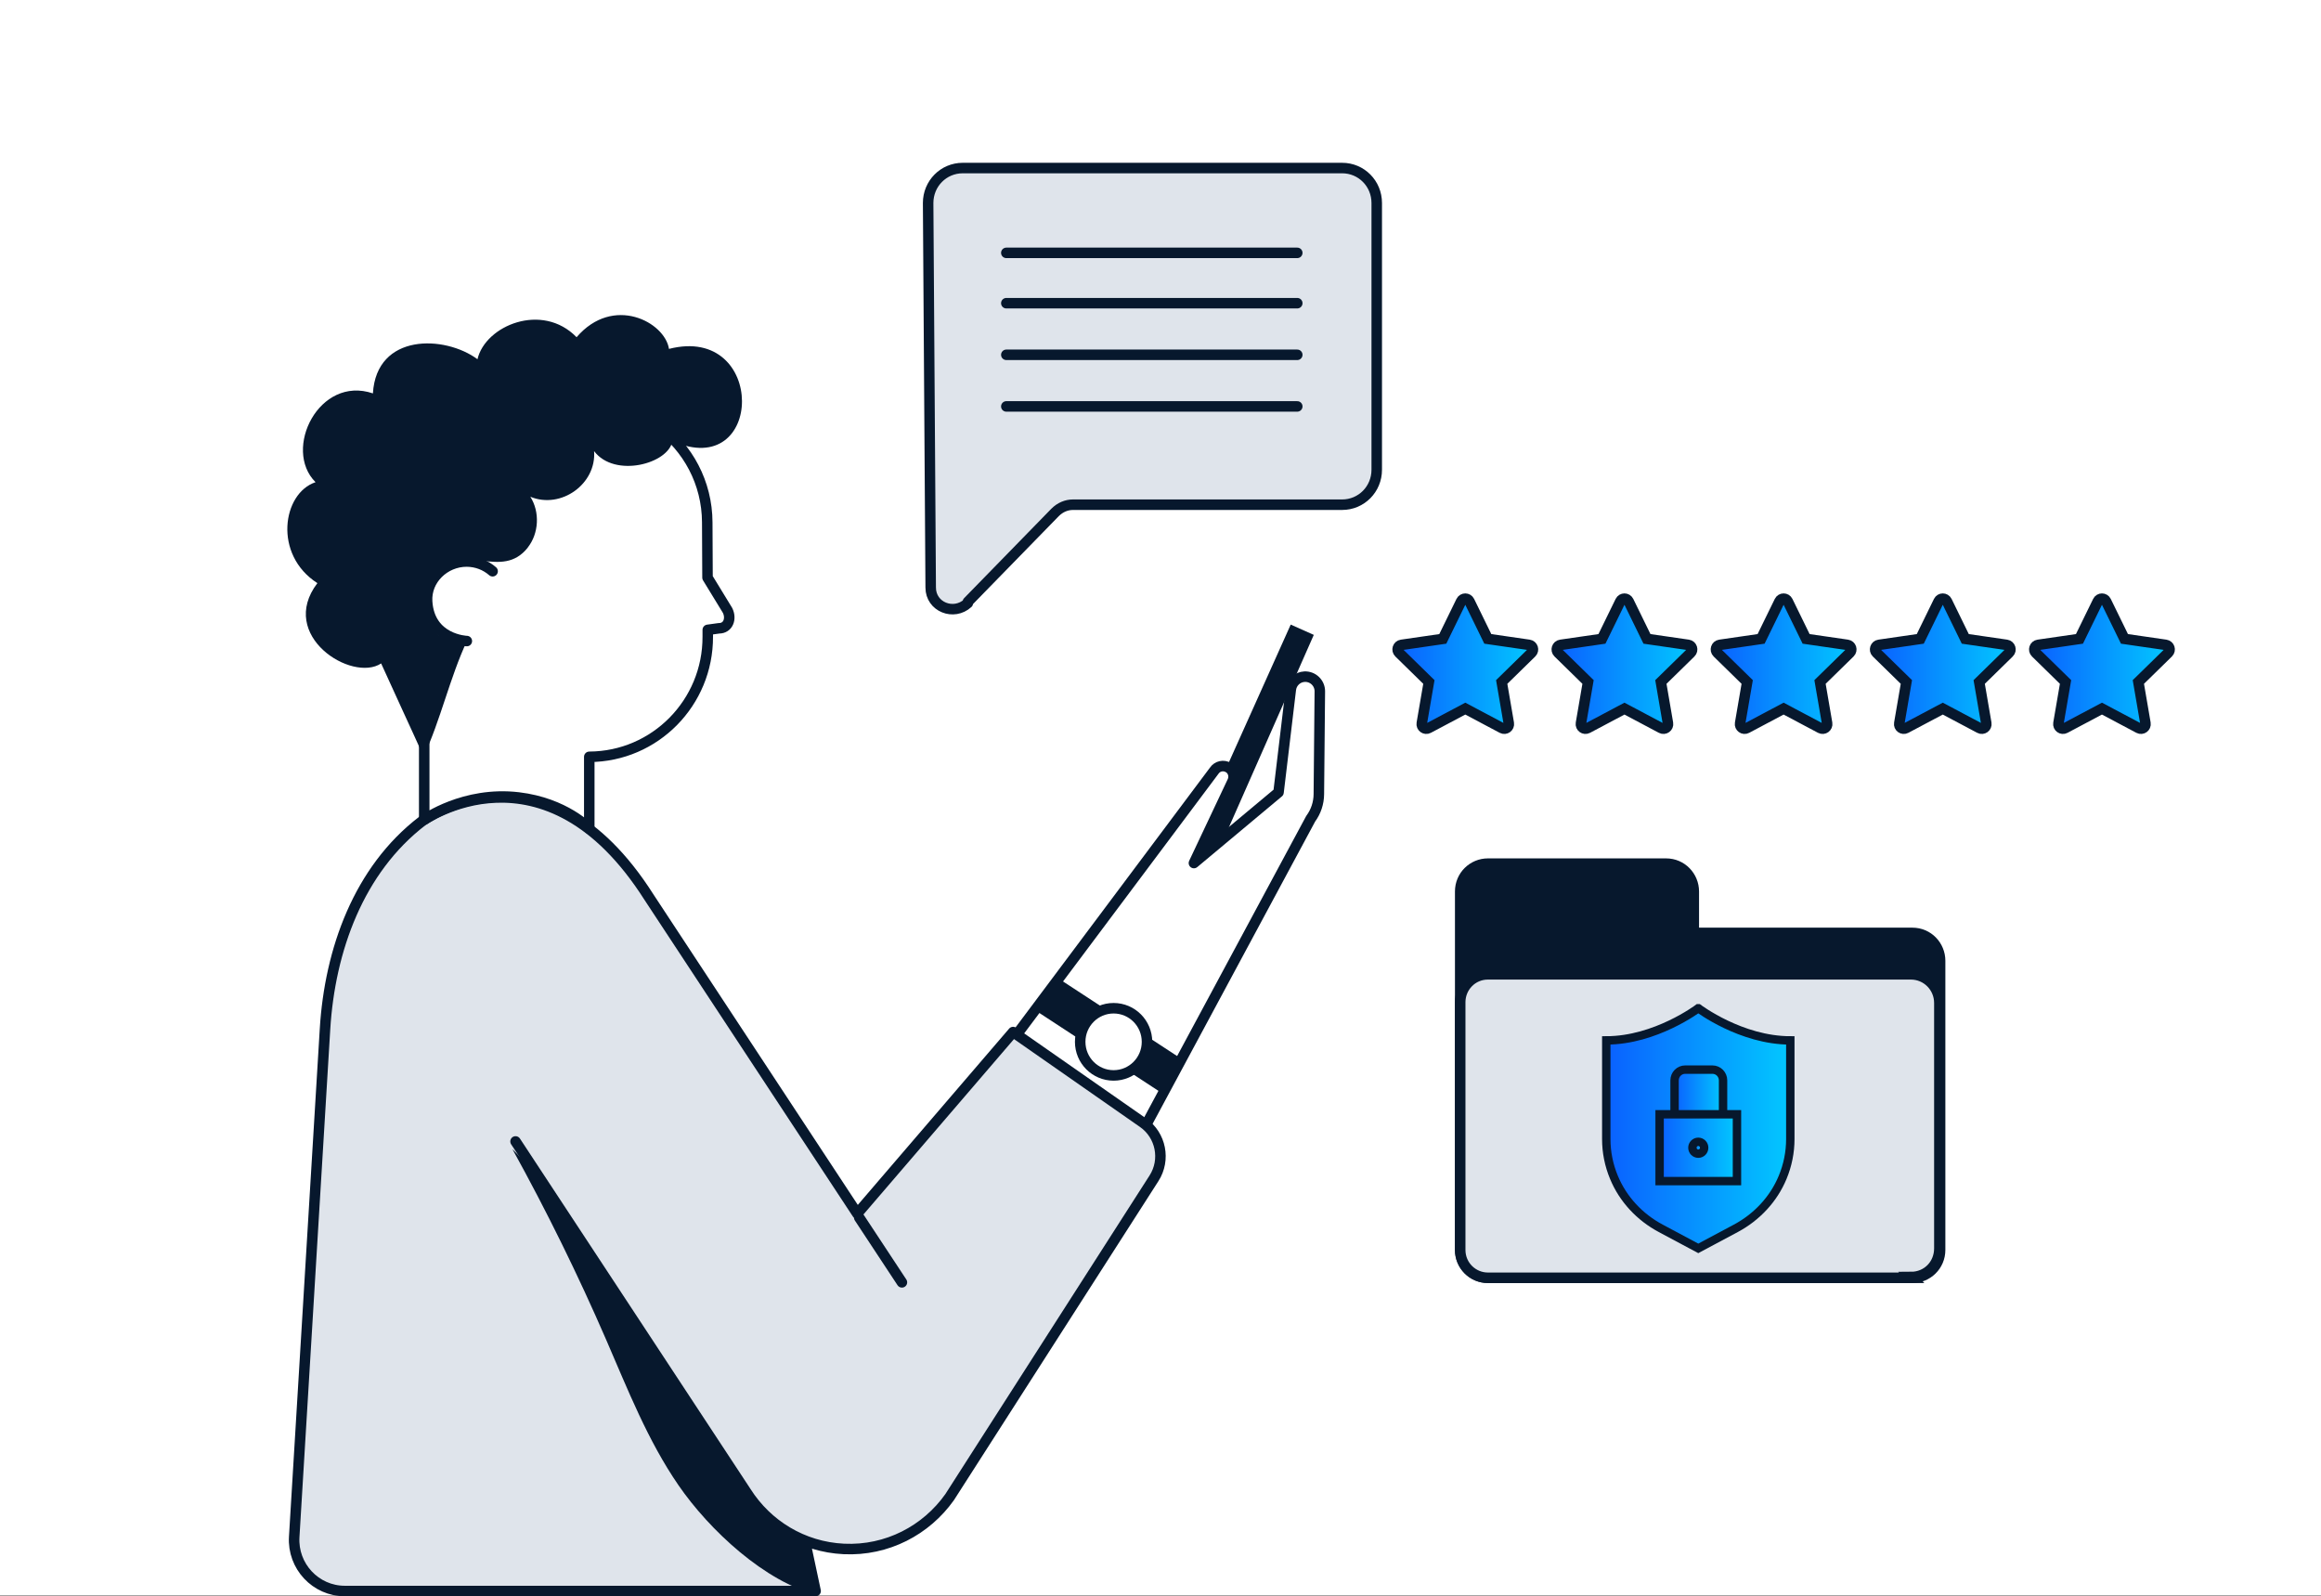 <svg width="221" height="152" viewBox="0 0 221 152" fill="none" xmlns="http://www.w3.org/2000/svg">
<rect x="0" y="0" width="221" height="152" fill="#333333" stroke="none"/>
<rect width="221" height="151.92" fill="white"/>
<path d="M125.096 60.449L115.704 81.733L113.521 80.356L122.899 59.469L125.096 60.449Z" fill="#07182D"/>
<path d="M116.931 73.067C116.473 72.817 115.903 72.95 115.611 73.386L96.66 98.706L109.049 107.248L124.799 77.956C125.3 77.28 125.573 76.457 125.578 75.615L125.671 65.832C125.68 65.029 125.008 64.387 124.209 64.427C123.537 64.461 122.986 64.98 122.908 65.651L121.739 75.443L113.682 82.174L117.36 74.385C117.579 73.915 117.418 73.356 116.98 73.087C116.517 72.803 115.918 72.93 115.616 73.381" fill="white"/>
<path d="M116.931 73.067C116.473 72.817 115.903 72.95 115.611 73.386L96.66 98.706L109.049 107.248L124.799 77.956C125.3 77.28 125.573 76.457 125.578 75.615L125.671 65.832C125.68 65.029 125.008 64.387 124.209 64.427C123.537 64.461 122.986 64.98 122.908 65.651L121.739 75.443L113.682 82.174L117.36 74.385C117.579 73.915 117.418 73.356 116.98 73.087C116.517 72.803 115.918 72.93 115.616 73.381" stroke="#07182D" stroke-linecap="round" stroke-linejoin="round"/>
<path d="M49.089 108.679L71.055 142.062C73.028 145.162 76.414 147.293 80.35 147.479C84.471 147.675 88.188 145.696 90.419 142.551L109.882 112.186C111.007 110.428 110.544 108.086 108.839 106.896L96.465 98.265L81.626 115.551L61.794 85.421C51.851 69.785 40.203 78.176 40.203 78.176C34.162 82.81 31.405 90.437 30.947 97.986L28.014 146.328C27.844 149.125 30.055 151.486 32.837 151.486H77.661L76.638 146.681" fill="#DFE4EB"/>
<path d="M49.089 108.679L71.055 142.062C73.028 145.162 76.414 147.293 80.35 147.479C84.471 147.675 88.188 145.696 90.419 142.551L109.882 112.186C111.007 110.428 110.544 108.086 108.839 106.896L96.465 98.265L81.626 115.551L61.794 85.421C51.851 69.785 40.203 78.176 40.203 78.176C34.162 82.81 31.405 90.437 30.947 97.986L28.014 146.328C27.844 149.125 30.055 151.486 32.837 151.486H77.661L76.638 146.681" stroke="#07182D" stroke-linecap="round" stroke-linejoin="round"/>
<path d="M85.879 122.096L81.816 115.933" stroke="#07182D" stroke-linecap="round" stroke-linejoin="round"/>
<path d="M48.792 109.414C52.056 115.321 55.037 121.38 57.722 127.572C59.778 132.309 61.677 137.163 64.605 141.415C67.528 145.667 72.863 150.653 77.856 151.863C77.856 151.863 77.442 148.914 77.296 148.126C76.935 146.166 74.085 145.388 72.643 144.021C71.236 142.684 62.934 130.08 59.743 125.446C55.919 119.886 53.576 114.16 48.792 109.414Z" fill="#07182D"/>
<path d="M56.109 78.906V72.058C62.369 72.029 67.416 66.905 67.392 60.616V59.969L68.459 59.822C69.341 59.822 69.667 58.901 69.272 58.113L67.368 54.997L67.343 49.731C67.329 45.96 65.487 42.624 62.671 40.562C62.671 40.562 57.317 32.812 45.504 38.852C28.994 47.287 40.393 66.283 40.393 66.283V78.049C40.393 78.049 44.188 75.316 49.362 75.928C53.82 76.457 56.109 78.906 56.109 78.906Z" fill="white" stroke="#07182D" stroke-linecap="round" stroke-linejoin="round"/>
<path d="M44.451 61.037C44.451 61.037 40.895 60.929 40.67 57.265C40.544 55.178 42.341 53.469 44.422 53.464C45.371 53.464 46.239 53.807 46.906 54.39" stroke="#07182D" stroke-linecap="round" stroke-linejoin="round"/>
<path d="M112.677 100.938L100.641 93.07L98.607 96.215L110.643 104.084L112.677 100.938Z" fill="#07182D"/>
<path d="M106.034 102.394C107.791 102.394 109.215 100.962 109.215 99.195C109.215 97.429 107.791 95.997 106.034 95.997C104.277 95.997 102.853 97.429 102.853 99.195C102.853 100.962 104.277 102.394 106.034 102.394Z" fill="white" stroke="#07182D" stroke-linecap="round" stroke-linejoin="round"/>
<path d="M50.244 52.141C51.315 50.794 51.422 48.752 50.497 47.297C53.415 48.507 56.81 46.077 56.567 42.952C58.54 45.558 63.689 44.137 64.02 41.992C72.814 45.911 73.013 30.838 63.699 33.219C63.309 30.662 58.389 28.046 54.901 32.107C51.627 28.742 46.21 30.99 45.465 34.203C42.347 31.901 35.853 31.705 35.507 37.456C30.392 35.712 26.889 42.771 30.046 45.911C26.889 46.959 25.997 52.817 30.221 55.521C26.407 60.523 33.514 65 36.291 63.168C37.485 65.823 39.141 69.364 40.335 72.024C41.938 68.6 42.853 64.461 44.461 61.037C40.763 61.728 39.034 57.153 41.64 54.429C44.222 51.612 47.769 55.267 50.253 52.141H50.244Z" fill="#07182D"/>
<path fill-rule="evenodd" clip-rule="evenodd" d="M139.913 57.245L141.665 60.83L145.592 61.399C145.951 61.452 146.093 61.894 145.834 62.148L142.988 64.933L143.664 68.87C143.726 69.228 143.351 69.502 143.032 69.332L139.522 67.469L136.011 69.332C135.692 69.502 135.318 69.228 135.379 68.87L136.055 64.933L133.21 62.148C132.95 61.894 133.094 61.45 133.451 61.399L137.379 60.83L139.131 57.245C139.29 56.918 139.753 56.918 139.913 57.245Z" fill="url(#paint0_linear_565_1489)" stroke="#07182D" stroke-miterlimit="10"/>
<path fill-rule="evenodd" clip-rule="evenodd" d="M155.068 57.245L156.82 60.83L160.748 61.399C161.106 61.452 161.248 61.894 160.989 62.148L158.144 64.933L158.819 68.87C158.881 69.228 158.507 69.502 158.187 69.332L154.677 67.469L151.167 69.332C150.847 69.502 150.473 69.228 150.534 68.87L151.21 64.933L148.365 62.148C148.105 61.894 148.249 61.45 148.606 61.399L152.534 60.83L154.286 57.245C154.445 56.918 154.909 56.918 155.068 57.245Z" fill="url(#paint1_linear_565_1489)" stroke="#07182D" stroke-miterlimit="10"/>
<path fill-rule="evenodd" clip-rule="evenodd" d="M170.222 57.245L171.974 60.83L175.902 61.399C176.26 61.452 176.403 61.894 176.143 62.148L173.298 64.933L173.974 68.87C174.035 69.228 173.661 69.502 173.341 69.332L169.831 67.469L166.321 69.332C166.001 69.502 165.627 69.228 165.689 68.87L166.364 64.933L163.519 62.148C163.26 61.894 163.403 61.45 163.76 61.399L167.688 60.83L169.44 57.245C169.599 56.918 170.063 56.918 170.222 57.245Z" fill="url(#paint2_linear_565_1489)" stroke="#07182D" stroke-miterlimit="10"/>
<path fill-rule="evenodd" clip-rule="evenodd" d="M185.378 57.245L187.13 60.83L191.058 61.399C191.416 61.452 191.559 61.894 191.299 62.148L188.454 64.933L189.13 68.87C189.191 69.228 188.817 69.502 188.498 69.332L184.987 67.469L181.477 69.332C181.157 69.502 180.783 69.228 180.845 68.87L181.521 64.933L178.675 62.148C178.416 61.894 178.56 61.45 178.917 61.399L182.844 60.83L184.596 57.245C184.756 56.918 185.219 56.918 185.378 57.245Z" fill="url(#paint3_linear_565_1489)" stroke="#07182D" stroke-miterlimit="10"/>
<path fill-rule="evenodd" clip-rule="evenodd" d="M200.534 57.245L202.286 60.83L206.213 61.399C206.572 61.452 206.714 61.894 206.455 62.148L203.609 64.933L204.285 68.87C204.347 69.228 203.973 69.502 203.653 69.332L200.143 67.469L196.633 69.332C196.313 69.502 195.939 69.228 196 68.87L196.676 64.933L193.831 62.148C193.571 61.894 193.715 61.45 194.072 61.399L198 60.83L199.752 57.245C199.911 56.918 200.374 56.918 200.534 57.245Z" fill="url(#paint4_linear_565_1489)" stroke="#07182D" stroke-miterlimit="10"/>
<path d="M92.158 57.301L100.457 48.794C100.946 48.301 101.556 48.054 102.166 48.054H127.795C129.626 48.054 131.09 46.575 131.09 44.725V19.329C131.09 17.479 129.626 16 127.795 16H91.67C89.84 16 88.375 17.479 88.375 19.329L88.619 55.944C88.619 57.794 90.816 58.657 92.158 57.424V57.301Z" fill="#DFE4EB" stroke="#07182D" stroke-linecap="round" stroke-linejoin="round"/>
<path d="M95.819 24.076H123.523" stroke="#07182D" stroke-linecap="round" stroke-linejoin="round"/>
<path d="M95.819 28.868H123.523" stroke="#07182D" stroke-linecap="round" stroke-linejoin="round"/>
<path d="M95.819 33.782H123.523" stroke="#07182D" stroke-linecap="round" stroke-linejoin="round"/>
<path d="M95.819 38.696H123.523" stroke="#07182D" stroke-linecap="round" stroke-linejoin="round"/>
<path d="M161.279 88.825V84.882C161.279 83.448 160.138 82.229 158.641 82.229H141.675C140.249 82.229 139.037 83.376 139.037 84.882V119.009C139.037 120.443 140.178 121.661 141.675 121.661H182.095C183.521 121.661 184.733 120.514 184.733 119.009V91.478C184.733 90.044 183.592 88.825 182.095 88.825H161.208H161.279Z" fill="#07182D" stroke="#07182D" stroke-miterlimit="10"/>
<path d="M182.024 121.661H141.675C140.249 121.661 139.037 120.514 139.037 119.009V95.421C139.037 93.987 140.178 92.768 141.675 92.768H181.953C183.45 92.768 184.661 93.987 184.661 95.493V118.865C184.661 120.371 183.521 121.59 181.953 121.59L182.024 121.661Z" fill="#DFE4EB" stroke="#07182D" stroke-miterlimit="10"/>
<path d="M161.707 118.862L158.131 116.951C156.139 115.892 154.538 114.187 153.675 112.097C153.194 110.939 152.945 109.71 152.945 108.454V99.06C157.642 99.06 161.698 96 161.698 96H161.716C161.716 96 165.773 99.06 170.469 99.06V108.454C170.469 109.71 170.22 110.939 169.74 112.097C168.877 114.187 167.267 115.892 165.283 116.951L161.707 118.862Z" fill="url(#paint5_linear_565_1489)" stroke="#07182D" stroke-width="0.8" stroke-miterlimit="10"/>
<path d="M164.065 106.408C164.065 106.973 163.611 107.431 163.051 107.431H160.462C159.902 107.431 159.448 106.973 159.448 106.408V102.864C159.448 102.299 159.902 101.841 160.462 101.841H163.051C163.611 101.841 164.065 102.299 164.065 102.864V106.767" fill="url(#paint6_linear_565_1489)"/>
<path d="M164.065 106.408C164.065 106.973 163.611 107.431 163.051 107.431H160.462C159.902 107.431 159.448 106.973 159.448 106.408V102.864C159.448 102.299 159.902 101.841 160.462 101.841H163.051C163.611 101.841 164.065 102.299 164.065 102.864V106.767" stroke="#07182D" stroke-width="0.8" stroke-miterlimit="10"/>
<path d="M165.39 106.094H158.024V112.456H165.39V106.094Z" fill="url(#paint7_linear_565_1489)" stroke="#07182D" stroke-width="0.8" stroke-miterlimit="10"/>
<path d="M161.707 109.845C162.016 109.845 162.267 109.592 162.267 109.279C162.267 108.967 162.016 108.714 161.707 108.714C161.397 108.714 161.146 108.967 161.146 109.279C161.146 109.592 161.397 109.845 161.707 109.845Z" fill="url(#paint8_linear_565_1489)" stroke="#07182D" stroke-width="0.8" stroke-miterlimit="10"/>
<defs>
<linearGradient id="paint0_linear_565_1489" x1="133.077" y1="63.192" x2="145.966" y2="63.192" gradientUnits="userSpaceOnUse">
<stop stop-color="#0A60FF"/>
<stop offset="1" stop-color="#02C8FF"/>
</linearGradient>
<linearGradient id="paint1_linear_565_1489" x1="148.232" y1="63.192" x2="161.122" y2="63.192" gradientUnits="userSpaceOnUse">
<stop stop-color="#0A60FF"/>
<stop offset="1" stop-color="#02C8FF"/>
</linearGradient>
<linearGradient id="paint2_linear_565_1489" x1="163.387" y1="63.192" x2="176.276" y2="63.192" gradientUnits="userSpaceOnUse">
<stop stop-color="#0A60FF"/>
<stop offset="1" stop-color="#02C8FF"/>
</linearGradient>
<linearGradient id="paint3_linear_565_1489" x1="178.543" y1="63.192" x2="191.432" y2="63.192" gradientUnits="userSpaceOnUse">
<stop stop-color="#0A60FF"/>
<stop offset="1" stop-color="#02C8FF"/>
</linearGradient>
<linearGradient id="paint4_linear_565_1489" x1="193.698" y1="63.192" x2="206.587" y2="63.192" gradientUnits="userSpaceOnUse">
<stop stop-color="#0A60FF"/>
<stop offset="1" stop-color="#02C8FF"/>
</linearGradient>
<linearGradient id="paint5_linear_565_1489" x1="152.945" y1="107.431" x2="170.469" y2="107.431" gradientUnits="userSpaceOnUse">
<stop stop-color="#0A60FF"/>
<stop offset="1" stop-color="#02C8FF"/>
</linearGradient>
<linearGradient id="paint6_linear_565_1489" x1="159.448" y1="104.636" x2="164.065" y2="104.636" gradientUnits="userSpaceOnUse">
<stop stop-color="#0A60FF"/>
<stop offset="1" stop-color="#02C8FF"/>
</linearGradient>
<linearGradient id="paint7_linear_565_1489" x1="158.024" y1="109.275" x2="165.39" y2="109.275" gradientUnits="userSpaceOnUse">
<stop stop-color="#0A60FF"/>
<stop offset="1" stop-color="#02C8FF"/>
</linearGradient>
<linearGradient id="paint8_linear_565_1489" x1="161.146" y1="109.279" x2="162.267" y2="109.279" gradientUnits="userSpaceOnUse">
<stop stop-color="#0A60FF"/>
<stop offset="1" stop-color="#02C8FF"/>
</linearGradient>
</defs>
</svg>
